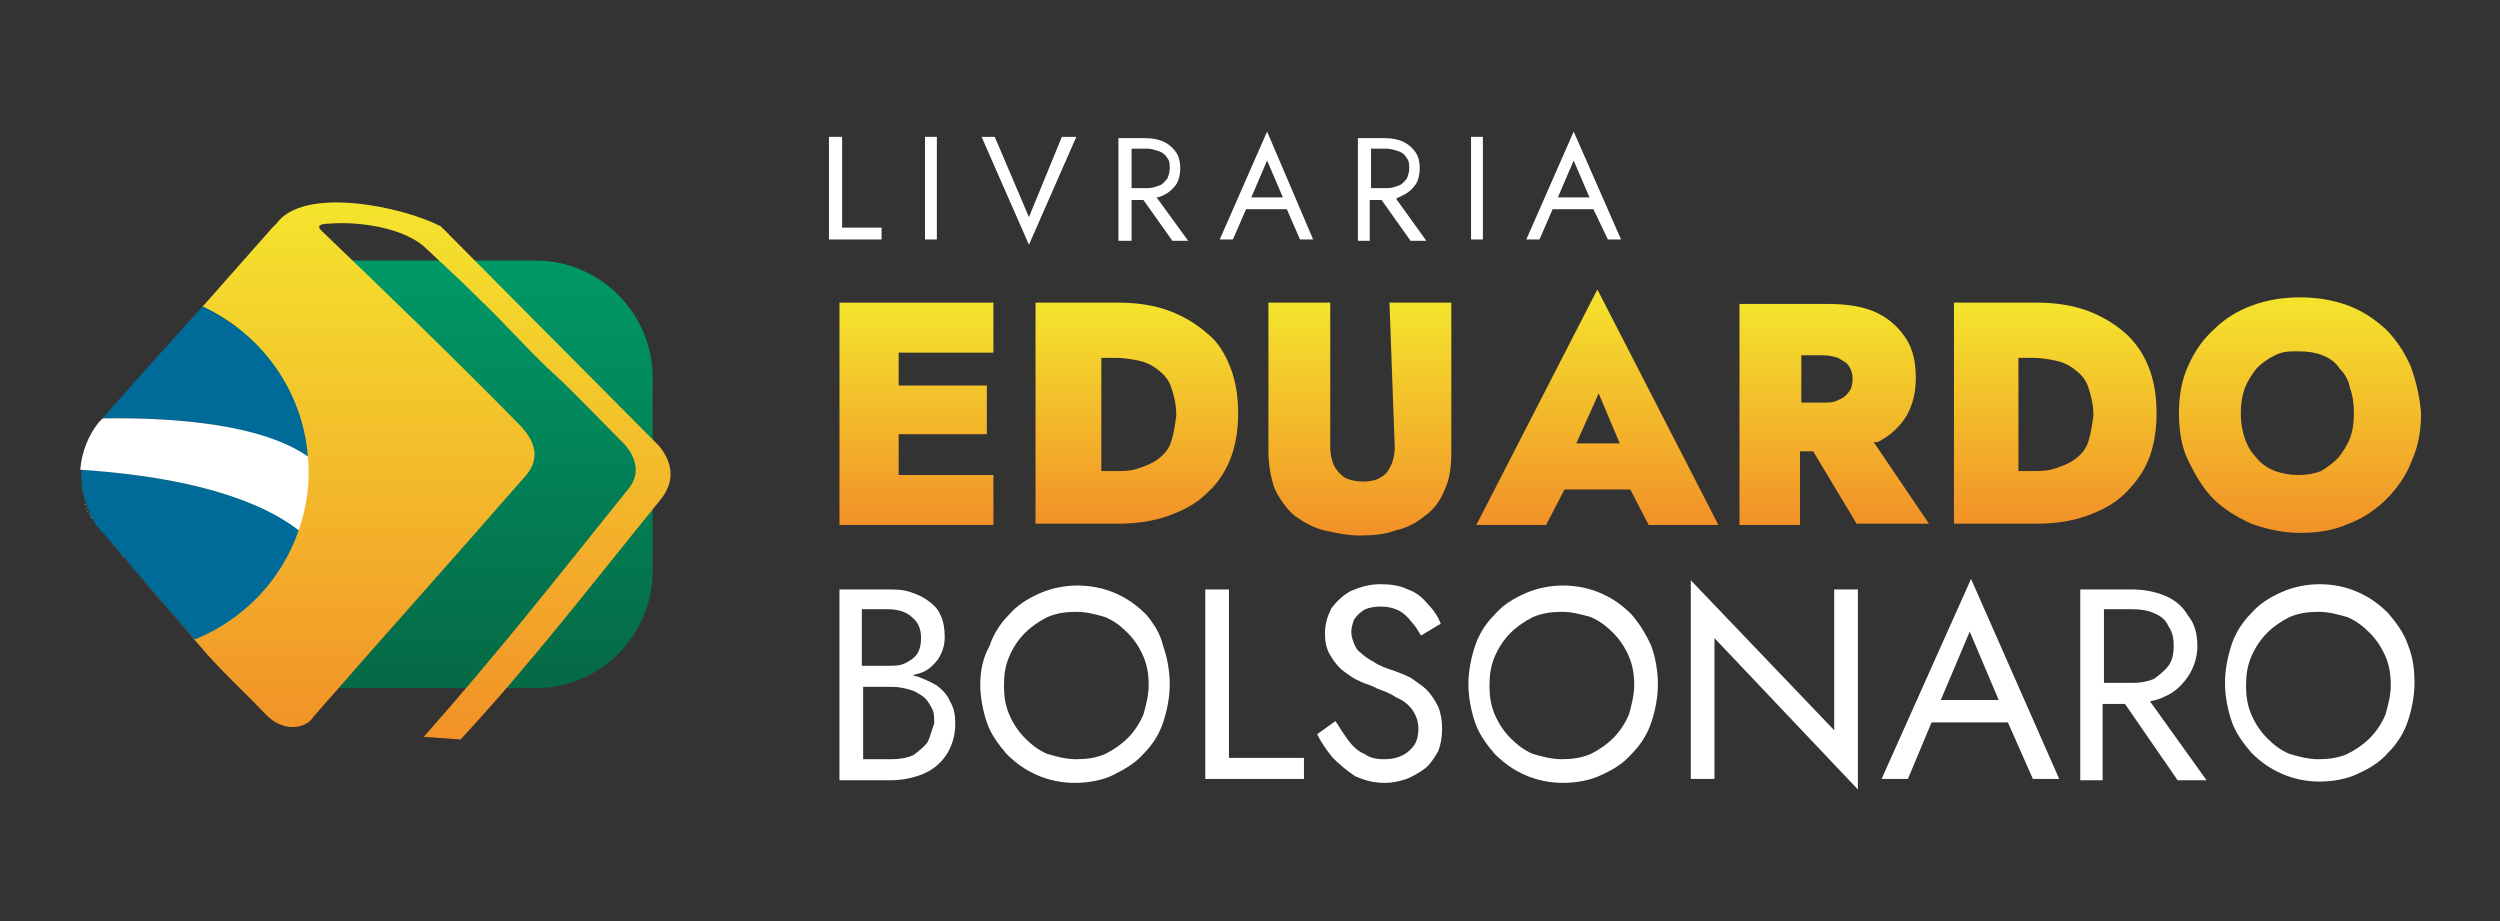 <?xml version="1.0" encoding="utf-8"?>
<!-- Generator: Adobe Illustrator 26.5.0, SVG Export Plug-In . SVG Version: 6.00 Build 0)  -->
<svg version="1.1" id="Camada_1" xmlns="http://www.w3.org/2000/svg" xmlns:xlink="http://www.w3.org/1999/xlink" x="0px" y="0px"
	 viewBox="0 0 190 70" style="enable-background:new 0 0 190 70;" xml:space="preserve">
<rect x="0" y="0" width="190" height="70" fill="#333333" stroke="none"/>
<style type="text/css">
	.st0{fill:url(#SVGID_1_);}
	.st1{fill:url(#SVGID_00000041261716238736166730000004998728117447143310_);}
	.st2{fill:url(#SVGID_00000150068887158817125170000014968712208962586289_);}
	.st3{fill:url(#SVGID_00000091735616387948679130000004802608018838409914_);}
	.st4{fill:url(#SVGID_00000141435184087481726550000007094010549524516248_);}
	.st5{fill:url(#SVGID_00000095313813352489583560000007512184954554334612_);}
	.st6{fill:url(#SVGID_00000143583618297787344540000010034478387216087479_);}
	.st7{fill:none;}
	.st8{fill:#FFFFFF;}
	.st9{fill:url(#SVGID_00000131349155429095631760000001100365075175229318_);}
	.st10{fill:url(#SVGID_00000130613209405745043630000008763814690782963098_);}
	.st11{fill:url(#SVGID_00000140729367134927160620000018353134245381160882_);}
	.st12{fill:url(#SVGID_00000169555574560647378950000010912795375790836353_);}
	.st13{fill:url(#SVGID_00000142142278443609831350000008016861762487595434_);}
	.st14{fill:url(#SVGID_00000131327578905645729310000015539310935679649973_);}
	.st15{fill:url(#SVGID_00000037678425591836589590000006443146548517087397_);}
	.st16{fill:url(#SVGID_00000065771219605670419330000011220543542715586951_);}
	.st17{fill:url(#SVGID_00000057867257811321874170000014188624340249093815_);}
	.st18{fill:url(#SVGID_00000145040720303414294850000012429831068667140262_);}
	.st19{fill:url(#SVGID_00000029727799149634357220000007597821628811483016_);}
	.st20{fill:url(#SVGID_00000135658847602602070750000007513078665213183152_);}
	.st21{fill:url(#SVGID_00000071546801539067230700000015131192821342466441_);}
	.st22{fill:url(#SVGID_00000101061424106017830910000012033546919498684039_);}
	.st23{fill:url(#SVGID_00000041277706591125235100000004659778246980797844_);}
	.st24{fill:url(#SVGID_00000021109928122758041750000007446127269593134499_);}
	.st25{fill:url(#SVGID_00000026121455868122456250000010416036180294376837_);}
	.st26{fill:#006B99;}
</style>
<g>
	<g>
		<g>
			
				<linearGradient id="SVGID_1_" gradientUnits="userSpaceOnUse" x1="69.689" y1="32.125" x2="69.689" y2="48.927" gradientTransform="matrix(1 0 0 -1 0 72)">
				<stop  offset="0" style="stop-color:#F29128"/>
				<stop  offset="1" style="stop-color:#F4E42D"/>
			</linearGradient>
			<polygon class="st0" points="67.1,23 63.8,23 63.8,39.9 67.1,39.9 68.3,39.9 75.5,39.9 75.5,36.1 68.3,36.1 68.3,33 75,33 
				75,29.3 68.3,29.3 68.3,26.8 75.5,26.8 75.5,23 68.3,23 			"/>
			
				<linearGradient id="SVGID_00000004545722713348937890000007695429379814989443_" gradientUnits="userSpaceOnUse" x1="86.442" y1="32.125" x2="86.442" y2="48.927" gradientTransform="matrix(1 0 0 -1 0 72)">
				<stop  offset="0" style="stop-color:#F29128"/>
				<stop  offset="1" style="stop-color:#F4E42D"/>
			</linearGradient>
			<path style="fill:url(#SVGID_00000004545722713348937890000007695429379814989443_);" d="M91.7,25.3c-0.8-0.7-1.8-1.3-2.9-1.7
				C87.7,23.2,86.4,23,85,23l-1.4,0h-1.7l-3.2,0l0,16.8l3.2,0h1.7H85c1.4,0,2.7-0.2,3.8-0.6c1.1-0.4,2.1-0.9,2.9-1.7
				c0.8-0.7,1.4-1.6,1.8-2.6s0.6-2.2,0.6-3.5c0-1.3-0.2-2.5-0.6-3.5C93.1,26.9,92.6,26,91.7,25.3z M89,33.6c-0.2,0.6-0.6,1-1,1.3
				s-0.9,0.5-1.5,0.7s-1.1,0.2-1.6,0.2h-1.2v-8.6l1.2,0c0.5,0,1.1,0.1,1.6,0.2c0.5,0.1,1,0.3,1.5,0.7c0.4,0.3,0.8,0.7,1,1.3
				c0.2,0.6,0.4,1.3,0.4,2.2C89.3,32.3,89.2,33,89,33.6z"/>
			
				<linearGradient id="SVGID_00000016769240114348115980000009314873023787963011_" gradientUnits="userSpaceOnUse" x1="103.64" y1="31.295" x2="103.64" y2="48.938" gradientTransform="matrix(1 0 0 -1 0 72)">
				<stop  offset="0" style="stop-color:#F29128"/>
				<stop  offset="1" style="stop-color:#F4E42D"/>
			</linearGradient>
			<path style="fill:url(#SVGID_00000016769240114348115980000009314873023787963011_);" d="M106,34c0,0.5-0.1,1-0.3,1.4
				c-0.2,0.4-0.4,0.7-0.8,0.9c-0.3,0.2-0.8,0.3-1.3,0.3s-1-0.1-1.4-0.3c-0.3-0.2-0.6-0.5-0.8-0.9c-0.2-0.4-0.3-0.9-0.3-1.4V23
				l-4.7,0v11.3c0,1.1,0.2,2.1,0.5,2.9c0.4,0.8,0.9,1.5,1.5,2c0.7,0.5,1.4,0.9,2.2,1.1c0.9,0.2,1.8,0.4,2.8,0.4c1,0,1.9-0.1,2.7-0.4
				c0.9-0.2,1.6-0.6,2.2-1.1c0.7-0.5,1.2-1.2,1.5-2c0.4-0.8,0.5-1.8,0.5-2.9V23l-4.7,0L106,34L106,34z"/>
			
				<linearGradient id="SVGID_00000107583155164281908840000010878184951731472038_" gradientUnits="userSpaceOnUse" x1="121.399" y1="32.125" x2="121.399" y2="50.039" gradientTransform="matrix(1 0 0 -1 0 72)">
				<stop  offset="0" style="stop-color:#F29128"/>
				<stop  offset="1" style="stop-color:#F4E42D"/>
			</linearGradient>
			<path style="fill:url(#SVGID_00000107583155164281908840000010878184951731472038_);" d="M112.2,39.9l5.3,0l1.4-2.7h5l1.4,2.7
				l5.3,0L121.4,22L112.2,39.9z M123.1,33.7h-3.3l1.7-3.8L123.1,33.7z"/>
			
				<linearGradient id="SVGID_00000164507496762175549150000005175045255871482259_" gradientUnits="userSpaceOnUse" x1="139.448" y1="32.125" x2="139.448" y2="48.927" gradientTransform="matrix(1 0 0 -1 0 72)">
				<stop  offset="0" style="stop-color:#F29128"/>
				<stop  offset="1" style="stop-color:#F4E42D"/>
			</linearGradient>
			<path style="fill:url(#SVGID_00000164507496762175549150000005175045255871482259_);" d="M142.7,33.6c1-0.5,1.7-1.2,2.2-2
				c0.5-0.9,0.7-1.8,0.7-2.9c0-1.1-0.2-2.1-0.7-2.9s-1.2-1.5-2.2-2c-1-0.5-2.3-0.7-3.8-0.7h-2h-1.7l-3,0v16.8h4.6v-5.6h1l3.3,5.5
				l5.5,0l-4.2-6.2C142.5,33.6,142.6,33.6,142.7,33.6z M138.5,27c0.5,0,0.9,0.1,1.2,0.2c0.3,0.2,0.6,0.3,0.8,0.6
				c0.2,0.3,0.3,0.6,0.3,1c0,0.4-0.1,0.8-0.3,1c-0.2,0.3-0.5,0.5-0.8,0.6c-0.3,0.2-0.8,0.2-1.2,0.2h-1.6V27
				C136.9,27,138.5,27,138.5,27z"/>
			
				<linearGradient id="SVGID_00000032607469624325847690000001097348020611525509_" gradientUnits="userSpaceOnUse" x1="156.163" y1="32.125" x2="156.163" y2="48.927" gradientTransform="matrix(1 0 0 -1 0 72)">
				<stop  offset="0" style="stop-color:#F29128"/>
				<stop  offset="1" style="stop-color:#F4E42D"/>
			</linearGradient>
			<path style="fill:url(#SVGID_00000032607469624325847690000001097348020611525509_);" d="M161.5,25.3c-0.8-0.7-1.8-1.3-2.9-1.7
				s-2.4-0.6-3.8-0.6h-1.4h-1.7l-3.2,0v16.8l3.2,0h1.7h1.4c1.4,0,2.7-0.2,3.8-0.6c1.1-0.4,2.1-0.9,2.9-1.7s1.4-1.6,1.8-2.6
				c0.4-1,0.6-2.2,0.6-3.5c0-1.3-0.2-2.5-0.6-3.5C162.9,26.9,162.3,26,161.5,25.3z M158.7,33.6c-0.2,0.6-0.6,1-1,1.3
				c-0.4,0.3-0.9,0.5-1.5,0.7s-1.1,0.2-1.6,0.2h-1.2v-8.6h1.2c0.5,0,1.1,0.1,1.6,0.2c0.5,0.1,1,0.3,1.5,0.7c0.4,0.3,0.8,0.7,1,1.3
				c0.2,0.6,0.4,1.3,0.4,2.2C159,32.3,158.9,33,158.7,33.6z"/>
			
				<linearGradient id="SVGID_00000095317452447338521840000001099300075433756826_" gradientUnits="userSpaceOnUse" x1="174.657" y1="31.506" x2="174.657" y2="49.364" gradientTransform="matrix(1 0 0 -1 0 72)">
				<stop  offset="0" style="stop-color:#F29128"/>
				<stop  offset="1" style="stop-color:#F4E42D"/>
			</linearGradient>
			<path style="fill:url(#SVGID_00000095317452447338521840000001099300075433756826_);" d="M183.2,27.8c-0.5-1.1-1.1-2-1.9-2.8
				c-0.9-0.8-1.8-1.4-2.9-1.8c-1.1-0.4-2.3-0.6-3.6-0.6c-1.3,0-2.5,0.2-3.6,0.6c-1.1,0.4-2.1,1-2.9,1.8c-0.9,0.8-1.5,1.7-2,2.8
				c-0.5,1.1-0.7,2.3-0.7,3.6c0,1.3,0.2,2.6,0.7,3.6s1.1,2.1,1.9,2.9c0.8,0.8,1.8,1.4,2.9,1.9c1.1,0.4,2.4,0.7,3.7,0.7
				c1.4,0,2.6-0.2,3.7-0.7c1.1-0.4,2.1-1.1,2.9-1.9c0.8-0.8,1.5-1.8,1.9-2.9c0.5-1.1,0.7-2.3,0.7-3.6
				C183.9,30.1,183.6,28.9,183.2,27.8z M178.6,33.3c-0.2,0.5-0.5,1-0.9,1.5c-0.4,0.4-0.8,0.7-1.3,1c-0.5,0.2-1.1,0.3-1.7,0.3
				c-0.7,0-1.2-0.1-1.8-0.3c-0.5-0.2-1-0.5-1.4-1c-0.4-0.4-0.7-0.9-0.9-1.5c-0.2-0.6-0.3-1.2-0.3-1.9c0-0.7,0.1-1.3,0.3-1.9
				c0.2-0.5,0.5-1,0.9-1.5c0.4-0.4,0.8-0.7,1.4-1s1.1-0.3,1.8-0.3c0.7,0,1.3,0.1,1.8,0.3c0.5,0.2,1,0.5,1.3,1
				c0.4,0.4,0.7,0.9,0.8,1.5c0.2,0.5,0.3,1.2,0.3,1.9C178.9,32.1,178.8,32.8,178.6,33.3z"/>
		</g>
		<g>
			<path class="st7" d="M67.5,50.6c0.5,0,0.9-0.1,1.3-0.2c0.4-0.2,0.7-0.4,0.9-0.7c0.2-0.3,0.3-0.7,0.3-1.2c0-0.7-0.2-1.2-0.7-1.6
				c-0.5-0.4-1.1-0.6-1.8-0.6l-2,0v4.3H67.5z"/>
			<path class="st7" d="M70,52.8c-0.3-0.2-0.6-0.4-1-0.5c-0.4-0.1-0.8-0.2-1.3-0.2h-2.2v5.6h2.2c0.6,0,1.2-0.1,1.6-0.3
				c0.5-0.2,0.9-0.5,1.1-1s0.4-0.9,0.4-1.5c0-0.4-0.1-0.9-0.2-1.2C70.5,53.4,70.3,53.1,70,52.8z"/>
			<polygon class="st7" points="151.9,53.2 149.7,48 147.5,53.2 			"/>
			<path class="st7" d="M85.7,47.9c-0.5-0.5-1.1-0.9-1.7-1.2c-0.7-0.3-1.4-0.4-2.2-0.4s-1.5,0.2-2.2,0.4c-0.7,0.3-1.2,0.7-1.7,1.2
				S77,49,76.7,49.7c-0.3,0.7-0.4,1.4-0.4,2.2s0.1,1.5,0.4,2.2s0.7,1.3,1.2,1.8s1.1,0.9,1.7,1.2c0.7,0.3,1.4,0.4,2.2,0.4
				s1.5-0.2,2.2-0.4c0.7-0.3,1.2-0.7,1.7-1.2s0.9-1.1,1.2-1.8s0.4-1.4,0.4-2.2c0-0.8-0.1-1.5-0.4-2.2S86.2,48.4,85.7,47.9z"/>
			<path class="st7" d="M180.2,47.9c-0.5-0.5-1.1-0.9-1.7-1.2c-0.7-0.3-1.4-0.4-2.2-0.4c-0.8,0-1.5,0.2-2.2,0.4
				c-0.7,0.3-1.2,0.7-1.7,1.2c-0.5,0.5-0.9,1.1-1.2,1.8c-0.3,0.7-0.4,1.4-0.4,2.2s0.1,1.5,0.4,2.2s0.7,1.3,1.2,1.8
				c0.5,0.5,1.1,0.9,1.7,1.2c0.7,0.3,1.4,0.4,2.2,0.4s1.5-0.2,2.2-0.4c0.7-0.3,1.2-0.7,1.7-1.2c0.5-0.5,0.9-1.1,1.2-1.8
				s0.4-1.4,0.4-2.2s-0.1-1.5-0.4-2.2C181,49,180.7,48.4,180.2,47.9z"/>
			<path class="st7" d="M163.7,51.6c0.5-0.2,0.9-0.5,1.1-1c0.3-0.4,0.4-0.9,0.4-1.5s-0.1-1.1-0.4-1.5c-0.3-0.4-0.7-0.7-1.1-1
				c-0.5-0.2-1-0.3-1.6-0.3h-2.2v5.6l2.2,0C162.7,51.9,163.2,51.8,163.7,51.6z"/>
			<path class="st7" d="M122.7,47.9c-0.5-0.5-1.1-0.9-1.7-1.2c-0.7-0.3-1.4-0.4-2.2-0.4s-1.5,0.2-2.2,0.4c-0.7,0.3-1.2,0.7-1.7,1.2
				c-0.5,0.5-0.9,1.1-1.2,1.8c-0.3,0.7-0.4,1.4-0.4,2.2s0.1,1.5,0.4,2.2c0.3,0.7,0.7,1.3,1.2,1.8c0.5,0.5,1.1,0.9,1.7,1.2
				c0.7,0.3,1.4,0.4,2.2,0.4c0.8,0,1.5-0.2,2.2-0.4c0.7-0.3,1.2-0.7,1.7-1.2c0.5-0.5,0.9-1.1,1.2-1.8c0.3-0.7,0.4-1.4,0.4-2.2
				s-0.1-1.5-0.4-2.2C123.5,49,123.1,48.4,122.7,47.9z"/>
			<path class="st8" d="M71.2,52.1c-0.5-0.3-1-0.5-1.5-0.7c-0.1,0-0.2,0-0.3-0.1c0.1,0,0.3-0.1,0.4-0.1c0.7-0.2,1.1-0.6,1.5-1.1
				c0.3-0.5,0.5-1,0.5-1.7c0-0.6-0.1-1.2-0.3-1.6c-0.2-0.5-0.5-0.8-0.9-1.1s-0.8-0.5-1.4-0.7s-1.1-0.2-1.7-0.2l-3.7,0l0,14.5h3.9
				c0.9,0,1.8-0.2,2.5-0.5c0.7-0.3,1.3-0.8,1.7-1.4c0.4-0.6,0.7-1.4,0.7-2.4c0-0.7-0.1-1.2-0.4-1.7C72,52.8,71.6,52.4,71.2,52.1z
				 M67.5,46.3c0.7,0,1.4,0.2,1.8,0.6c0.5,0.4,0.7,0.9,0.7,1.6c0,0.5-0.1,0.9-0.3,1.2s-0.5,0.5-0.9,0.7c-0.4,0.2-0.8,0.2-1.3,0.2h-2
				v-4.3H67.5z M70.5,56.4c-0.3,0.4-0.7,0.7-1.1,1c-0.5,0.2-1,0.3-1.6,0.3h-2.2v-5.5h2.2c0.5,0,0.9,0.1,1.3,0.2s0.7,0.3,1,0.5
				c0.3,0.2,0.5,0.5,0.7,0.9c0.2,0.3,0.2,0.7,0.2,1.2C70.8,55.5,70.7,56,70.5,56.4z"/>
			<path class="st8" d="M87.1,46.7c-0.7-0.7-1.4-1.2-2.3-1.6s-1.9-0.6-2.9-0.6c-1,0-2,0.2-2.9,0.6s-1.7,0.9-2.3,1.6
				c-0.7,0.7-1.2,1.5-1.5,2.4C74.7,50,74.5,51,74.5,52c0,1,0.2,2,0.5,2.9c0.3,0.9,0.9,1.7,1.5,2.4c0.7,0.7,1.4,1.2,2.3,1.6
				s1.9,0.6,2.9,0.6s2.1-0.2,2.9-0.6s1.7-0.9,2.3-1.6c0.7-0.7,1.2-1.5,1.5-2.4s0.5-1.9,0.5-2.9c0-1-0.2-2.1-0.5-2.9
				C88.2,48.2,87.7,47.4,87.1,46.7z M86.9,54.3c-0.3,0.7-0.7,1.3-1.2,1.8S84.6,57,84,57.3c-0.7,0.3-1.4,0.4-2.2,0.4
				s-1.5-0.2-2.2-0.4c-0.7-0.3-1.2-0.7-1.7-1.2S77,55,76.7,54.3s-0.4-1.4-0.4-2.2c0-0.8,0.1-1.5,0.4-2.2s0.7-1.3,1.2-1.8
				c0.5-0.5,1.1-0.9,1.7-1.2c0.7-0.3,1.4-0.4,2.2-0.4s1.5,0.2,2.2,0.4c0.7,0.3,1.2,0.7,1.7,1.2c0.5,0.5,0.9,1.1,1.2,1.8
				c0.3,0.7,0.4,1.4,0.4,2.2C87.3,52.8,87.1,53.6,86.9,54.3z"/>
			<polygon class="st8" points="93.4,44.8 91.6,44.8 91.6,59.2 99.1,59.2 99.1,57.6 93.4,57.6 			"/>
			<path class="st8" d="M108.4,52.4c-0.3-0.3-0.8-0.6-1.2-0.9c-0.4-0.2-0.9-0.4-1.2-0.5c-0.6-0.2-1.2-0.4-1.6-0.7
				c-0.4-0.2-0.8-0.5-1-0.7c-0.3-0.2-0.4-0.5-0.5-0.7c-0.1-0.3-0.2-0.5-0.2-0.9c0-0.3,0.1-0.6,0.2-0.9c0.2-0.3,0.4-0.5,0.7-0.7
				c0.3-0.2,0.8-0.3,1.3-0.3c0.6,0,1,0.1,1.4,0.3c0.4,0.2,0.7,0.5,1,0.9c0.3,0.3,0.5,0.7,0.7,1l1.5-0.9c-0.2-0.5-0.5-1-1-1.5
				c-0.4-0.5-0.9-0.9-1.5-1.1c-0.6-0.3-1.3-0.4-2.1-0.4c-0.8,0-1.5,0.2-2.2,0.5c-0.6,0.3-1.1,0.8-1.5,1.3c-0.3,0.6-0.5,1.2-0.5,1.9
				c0,0.7,0.1,1.2,0.4,1.7c0.3,0.5,0.6,0.9,1,1.2s0.8,0.6,1.3,0.8c0.4,0.2,0.9,0.3,1.2,0.5c0.5,0.2,1.1,0.4,1.5,0.7
				c0.5,0.2,0.9,0.5,1.2,0.9c0.3,0.4,0.5,0.9,0.5,1.5c0,0.4-0.1,0.9-0.3,1.2c-0.2,0.3-0.5,0.6-0.9,0.8s-0.8,0.3-1.4,0.3
				c-0.6,0-1.1-0.1-1.5-0.4c-0.5-0.2-0.9-0.6-1.2-1c-0.3-0.4-0.7-1-1-1.5l-1.4,1c0.3,0.6,0.7,1.2,1.2,1.8c0.5,0.5,1.1,1,1.7,1.4
				c0.7,0.3,1.4,0.5,2.2,0.5c0.6,0,1.1-0.1,1.7-0.3c0.5-0.2,1-0.5,1.4-0.8c0.4-0.3,0.7-0.8,1-1.3c0.2-0.5,0.3-1.1,0.3-1.7
				c0-0.7-0.1-1.2-0.3-1.7C109,53.1,108.7,52.7,108.4,52.4z"/>
			<path class="st8" d="M124,46.7c-0.7-0.7-1.4-1.2-2.3-1.6c-0.9-0.4-1.9-0.6-2.9-0.6c-1,0-2,0.2-2.9,0.6c-0.9,0.4-1.7,0.9-2.3,1.6
				c-0.7,0.7-1.2,1.5-1.5,2.4c-0.3,0.9-0.5,1.9-0.5,2.9c0,1,0.2,2,0.5,2.9c0.3,0.9,0.9,1.7,1.5,2.4c0.7,0.7,1.4,1.2,2.3,1.6
				s1.9,0.6,2.9,0.6s2.1-0.2,2.9-0.6c0.9-0.4,1.7-0.9,2.3-1.6c0.7-0.7,1.2-1.5,1.5-2.4c0.3-0.9,0.5-1.9,0.5-2.9c0-1-0.2-2.1-0.5-2.9
				C125.1,48.2,124.6,47.4,124,46.7z M123.8,54.3c-0.3,0.7-0.7,1.3-1.2,1.8s-1.1,0.9-1.7,1.2c-0.7,0.3-1.4,0.4-2.2,0.4
				s-1.5-0.2-2.2-0.4c-0.7-0.3-1.2-0.7-1.7-1.2s-0.9-1.1-1.2-1.8s-0.4-1.4-0.4-2.2c0-0.8,0.1-1.5,0.4-2.2s0.7-1.3,1.2-1.8
				c0.5-0.5,1.1-0.9,1.7-1.2c0.7-0.3,1.4-0.4,2.2-0.4s1.5,0.2,2.2,0.4c0.7,0.3,1.2,0.7,1.7,1.2c0.5,0.5,0.9,1.1,1.2,1.8
				c0.3,0.7,0.4,1.4,0.4,2.2C124.2,52.8,124,53.6,123.8,54.3z"/>
			<polygon class="st8" points="139.4,55.5 128.5,44.1 128.5,59.2 130.3,59.2 130.3,48.5 141.2,60 141.2,44.8 139.4,44.8 			"/>
			<path class="st8" d="M143,59.2h2l1.8-4.3h5.8l1.9,4.3l2,0l-6.7-15.2L143,59.2z M151.9,53.2l-4.4,0l2.2-5.2L151.9,53.2z"/>
			<path class="st8" d="M164.6,52.9c0.7-0.3,1.3-0.9,1.7-1.5s0.7-1.4,0.7-2.3s-0.2-1.7-0.7-2.3c-0.4-0.7-1-1.2-1.7-1.5
				c-0.7-0.3-1.6-0.5-2.5-0.5l-2.2,0h-0.8h-1v14.5h1.7v-5.8l1.7,0l4,5.8l2.2,0l-4.3-6C163.9,53.2,164.2,53.1,164.6,52.9z
				 M159.9,46.3h2.2c0.6,0,1.2,0.1,1.6,0.3c0.5,0.2,0.9,0.5,1.1,1c0.3,0.4,0.4,0.9,0.4,1.5s-0.1,1.1-0.4,1.5s-0.7,0.7-1.1,1
				c-0.5,0.2-1,0.3-1.6,0.3h-2.2V46.3z"/>
			<path class="st8" d="M183,49c-0.3-0.9-0.9-1.7-1.5-2.4c-0.7-0.7-1.4-1.2-2.3-1.6c-0.9-0.4-1.9-0.6-2.9-0.6c-1,0-2,0.2-2.9,0.6
				c-0.9,0.4-1.7,0.9-2.3,1.6c-0.7,0.7-1.2,1.5-1.5,2.4c-0.3,0.9-0.5,1.9-0.5,2.9s0.2,2,0.5,2.9c0.3,0.9,0.9,1.7,1.5,2.4
				c0.7,0.7,1.4,1.2,2.3,1.6c0.9,0.4,1.9,0.6,2.9,0.6s2.1-0.2,2.9-0.6c0.9-0.4,1.7-0.9,2.3-1.6c0.7-0.7,1.2-1.5,1.5-2.4
				c0.3-0.9,0.5-1.9,0.5-2.9S183.4,50,183,49z M181.3,54.3c-0.3,0.7-0.7,1.3-1.2,1.8s-1.1,0.9-1.7,1.2c-0.7,0.3-1.4,0.4-2.2,0.4
				s-1.5-0.2-2.2-0.4c-0.7-0.3-1.2-0.7-1.7-1.2c-0.5-0.5-0.9-1.1-1.2-1.8s-0.4-1.4-0.4-2.2c0-0.8,0.1-1.5,0.4-2.2s0.7-1.3,1.2-1.8
				c0.5-0.5,1.1-0.9,1.7-1.2c0.7-0.3,1.4-0.4,2.2-0.4s1.5,0.2,2.2,0.4c0.7,0.3,1.2,0.7,1.7,1.2c0.5,0.5,0.9,1.1,1.2,1.8
				s0.4,1.4,0.4,2.2C181.7,52.8,181.5,53.6,181.3,54.3z"/>
		</g>
		<g>
			<path class="st7" d="M106.2,14.1c0.3-0.1,0.5-0.3,0.6-0.5c0.2-0.2,0.2-0.5,0.2-0.8s-0.1-0.6-0.2-0.8c-0.2-0.2-0.3-0.4-0.6-0.5
				c-0.3-0.1-0.5-0.2-0.9-0.2h-1.2v3l1.2,0C105.7,14.3,106,14.2,106.2,14.1z"/>
			<polygon class="st7" points="97.5,15 96.3,12.2 95.2,15 			"/>
			<path class="st7" d="M88,14.1c0.3-0.1,0.5-0.3,0.6-0.5c0.2-0.2,0.2-0.5,0.2-0.8s-0.1-0.6-0.2-0.8c-0.2-0.2-0.3-0.4-0.6-0.5
				c-0.3-0.1-0.5-0.2-0.9-0.2H86v3l1.2,0C87.5,14.3,87.8,14.2,88,14.1z"/>
			<polygon class="st7" points="120.8,15 119.6,12.2 118.4,15 			"/>
			<polygon class="st8" points="64,10.4 63,10.4 63,18.2 67,18.2 67,17.3 64,17.3 			"/>
			<rect x="70.3" y="10.4" class="st8" width="0.9" height="7.8"/>
			<polygon class="st8" points="78.2,16.5 75.6,10.4 74.6,10.4 78.2,18.6 81.8,10.4 80.7,10.4 			"/>
			<path class="st8" d="M88.5,14.8c0.4-0.2,0.7-0.5,0.9-0.8s0.3-0.8,0.3-1.2c0-0.5-0.1-0.9-0.3-1.2c-0.2-0.3-0.5-0.6-0.9-0.8
				s-0.9-0.3-1.4-0.3l-1.2,0h-0.4H85v7.8H86v-3.1h0.9l2.2,3.1l1.2,0L87.9,15C88.1,15,88.3,14.9,88.5,14.8z M86,11.3h1.2
				c0.3,0,0.6,0.1,0.9,0.2s0.5,0.3,0.6,0.5c0.2,0.2,0.2,0.5,0.2,0.8c0,0.3-0.1,0.6-0.2,0.8c-0.2,0.2-0.3,0.4-0.6,0.5
				c-0.3,0.1-0.5,0.2-0.9,0.2H86V11.3z"/>
			<path class="st8" d="M92.7,18.2h1l1-2.3l3.1,0l1,2.3h1L96.3,10L92.7,18.2z M97.5,15l-2.4,0l1.2-2.8L97.5,15z"/>
			<path class="st8" d="M106.7,14.8c0.4-0.2,0.7-0.5,0.9-0.8c0.2-0.3,0.3-0.8,0.3-1.2c0-0.5-0.1-0.9-0.3-1.2
				c-0.2-0.3-0.5-0.6-0.9-0.8s-0.9-0.3-1.4-0.3h-1.2h-0.4l-0.5,0v7.8h0.9v-3.1h0.9l2.2,3.1l1.2,0l-2.3-3.2
				C106.3,15,106.5,14.9,106.7,14.8z M104.2,11.3h1.2c0.3,0,0.6,0.1,0.9,0.2c0.3,0.1,0.5,0.3,0.6,0.5c0.2,0.2,0.2,0.5,0.2,0.8
				c0,0.3-0.1,0.6-0.2,0.8c-0.2,0.2-0.3,0.4-0.6,0.5c-0.3,0.1-0.5,0.2-0.9,0.2h-1.2V11.3z"/>
			<rect x="111.8" y="10.4" class="st8" width="0.9" height="7.8"/>
			<path class="st8" d="M122.2,18.2h1l-3.6-8.2l-3.6,8.2h1l1-2.3l3.1,0L122.2,18.2z M120.8,15l-2.4,0l1.2-2.8L120.8,15z"/>
		</g>
	</g>
	
		<linearGradient id="SVGID_00000048495946507982038000000002042132744415420562_" gradientUnits="userSpaceOnUse" x1="-1061.89" y1="984.005" x2="-1094.39" y2="984.005" gradientTransform="matrix(8.715636e-07 -1 -1 1.023389e-06 1017.325 -1042.058)">
		<stop  offset="0" style="stop-color:#009867"/>
		<stop  offset="1" style="stop-color:#056945"/>
	</linearGradient>
	<path style="fill:url(#SVGID_00000048495946507982038000000002042132744415420562_);" d="M49.6,43.4V28.7c0-4.9-4-8.9-8.9-8.9
		l-14.7,0c-4.9,0-8.9,4-8.9,8.9l0,14.7c0,4.9,4,8.9,8.9,8.9l14.7,0C45.6,52.3,49.6,48.3,49.6,43.4z"/>
	<g>
		
			<linearGradient id="SVGID_00000154408131477807851160000002456799586278085783_" gradientUnits="userSpaceOnUse" x1="9.718" y1="15.741" x2="9.718" y2="56.607" gradientTransform="matrix(1 0 0 -1 0 72)">
			<stop  offset="0" style="stop-color:#F29128"/>
			<stop  offset="1" style="stop-color:#F4E42D"/>
		</linearGradient>
		<path style="fill:url(#SVGID_00000154408131477807851160000002456799586278085783_);" d="M9.8,42.8c0,0-0.1-0.1-0.2-0.2
			C9.7,42.7,9.8,42.8,9.8,42.8z"/>
		
			<linearGradient id="SVGID_00000169528260937737081350000015002222051270684322_" gradientUnits="userSpaceOnUse" x1="7.087" y1="15.741" x2="7.087" y2="56.607" gradientTransform="matrix(1 0 0 -1 0 72)">
			<stop  offset="0" style="stop-color:#F29128"/>
			<stop  offset="1" style="stop-color:#F4E42D"/>
		</linearGradient>
		<path style="fill:url(#SVGID_00000169528260937737081350000015002222051270684322_);" d="M7.1,39.7c0,0,0-0.1-0.1-0.1
			C7.1,39.6,7.1,39.7,7.1,39.7z"/>
		
			<linearGradient id="SVGID_00000150074919320048218350000013777991589388769163_" gradientUnits="userSpaceOnUse" x1="6.584" y1="15.741" x2="6.584" y2="56.607" gradientTransform="matrix(1 0 0 -1 0 72)">
			<stop  offset="0" style="stop-color:#F29128"/>
			<stop  offset="1" style="stop-color:#F4E42D"/>
		</linearGradient>
		<path style="fill:url(#SVGID_00000150074919320048218350000013777991589388769163_);" d="M6.6,38.8c0-0.1-0.1-0.2-0.1-0.2
			C6.6,38.6,6.6,38.7,6.6,38.8z"/>
		
			<linearGradient id="SVGID_00000137833262992291289800000006928638945885992101_" gradientUnits="userSpaceOnUse" x1="6.7" y1="15.741" x2="6.7" y2="56.607" gradientTransform="matrix(1 0 0 -1 0 72)">
			<stop  offset="0" style="stop-color:#F29128"/>
			<stop  offset="1" style="stop-color:#F4E42D"/>
		</linearGradient>
		<path style="fill:url(#SVGID_00000137833262992291289800000006928638945885992101_);" d="M6.7,39c0-0.1-0.1-0.1-0.1-0.2
			C6.7,38.9,6.7,38.9,6.7,39z"/>
		
			<linearGradient id="SVGID_00000116199477963475529350000008848518412079036816_" gradientUnits="userSpaceOnUse" x1="6.816" y1="15.741" x2="6.816" y2="56.607" gradientTransform="matrix(1 0 0 -1 0 72)">
			<stop  offset="0" style="stop-color:#F29128"/>
			<stop  offset="1" style="stop-color:#F4E42D"/>
		</linearGradient>
		<path style="fill:url(#SVGID_00000116199477963475529350000008848518412079036816_);" d="M6.9,39.2c0,0,0-0.1-0.1-0.2
			C6.8,39.1,6.9,39.2,6.9,39.2z"/>
		
			<linearGradient id="SVGID_00000057842797975890525540000015413857454269997984_" gradientUnits="userSpaceOnUse" x1="9.563" y1="15.741" x2="9.563" y2="56.607" gradientTransform="matrix(1 0 0 -1 0 72)">
			<stop  offset="0" style="stop-color:#F29128"/>
			<stop  offset="1" style="stop-color:#F4E42D"/>
		</linearGradient>
		<path style="fill:url(#SVGID_00000057842797975890525540000015413857454269997984_);" d="M9.6,42.6c0,0-0.1-0.1-0.2-0.2
			C9.5,42.5,9.6,42.6,9.6,42.6z"/>
		
			<linearGradient id="SVGID_00000073706476610929833210000011239619628649844615_" gradientUnits="userSpaceOnUse" x1="6.506" y1="15.741" x2="6.506" y2="56.607" gradientTransform="matrix(1 0 0 -1 0 72)">
			<stop  offset="0" style="stop-color:#F29128"/>
			<stop  offset="1" style="stop-color:#F4E42D"/>
		</linearGradient>
		<path style="fill:url(#SVGID_00000073706476610929833210000011239619628649844615_);" d="M6.5,38.5c0-0.1-0.1-0.2-0.1-0.2
			C6.5,38.3,6.5,38.4,6.5,38.5z"/>
		
			<linearGradient id="SVGID_00000044161999312036886970000002421509387279345306_" gradientUnits="userSpaceOnUse" x1="30.379" y1="15.759" x2="30.379" y2="56.612" gradientTransform="matrix(1 0 0 -1 0 72)">
			<stop  offset="0" style="stop-color:#F29128"/>
			<stop  offset="1" style="stop-color:#F4E42D"/>
		</linearGradient>
		<path style="fill:url(#SVGID_00000044161999312036886970000002421509387279345306_);" d="M50.1,33.9L33.5,17.2
			c-2.9-1.5-10.4-3.1-12.5-0.2c-0.1,0.1-0.2,0.2-0.3,0.3l-3.8,4.3l0,0l0,0l-1.5,1.7C26.3,28.4,26,44,14.7,48.5
			c-2.4-2.7-3.6-4.1-5-5.7c1.4,1.6,2.9,3.3,5.5,6.3l0,0c1.5,1.8,3.3,3.4,4.9,5.1c0.3,0.3,0.7,0.7,1.3,0.9c0.7,0.3,1.9,0.2,2.4-0.6
			c5.4-6.2,10.8-12.2,16.2-18.4c1-1.2,0.8-2.5-0.6-3.9c-4.9-5-9.9-9.8-15-14.7C24,17.1,24.5,17,25,17c2.2-0.2,5.8,0.3,7.4,1.9
			c1.7,1.6,2.4,2.2,4.1,3.9c1.9,1.8,3.9,4.1,5.8,5.8c1.5,1.4,3.4,3.4,4.8,4.8c1.3,1.2,1.6,2.6,0.7,3.7C42.5,43.7,37.8,49.7,32.2,56
			l2.8,0.2c5.3-5.7,10.3-12.2,15.1-18.1C51.2,36.8,51.3,35.4,50.1,33.9z"/>
		
			<linearGradient id="SVGID_00000000184959056006608180000000271132737082981513_" gradientUnits="userSpaceOnUse" x1="6.301" y1="15.741" x2="6.301" y2="56.607" gradientTransform="matrix(1 0 0 -1 0 72)">
			<stop  offset="0" style="stop-color:#F29128"/>
			<stop  offset="1" style="stop-color:#F4E42D"/>
		</linearGradient>
		<path style="fill:url(#SVGID_00000000184959056006608180000000271132737082981513_);" d="M6.2,35.8L6.2,35.8
			c-0.1,0.9,0,1.7,0.3,2.5C6.2,37.5,6.1,36.6,6.2,35.8z"/>
		
			<linearGradient id="SVGID_00000005234276491643076860000002118014170141843898_" gradientUnits="userSpaceOnUse" x1="8.634" y1="15.741" x2="8.634" y2="56.607" gradientTransform="matrix(1 0 0 -1 0 72)">
			<stop  offset="0" style="stop-color:#F29128"/>
			<stop  offset="1" style="stop-color:#F4E42D"/>
		</linearGradient>
		<path style="fill:url(#SVGID_00000005234276491643076860000002118014170141843898_);" d="M8.7,41.5c0,0,0-0.1-0.1-0.1
			C8.6,41.5,8.7,41.5,8.7,41.5z"/>
		
			<linearGradient id="SVGID_00000100370943731337833210000016938538939235565477_" gradientUnits="userSpaceOnUse" x1="7.803" y1="15.741" x2="7.803" y2="56.607" gradientTransform="matrix(1 0 0 -1 0 72)">
			<stop  offset="0" style="stop-color:#F29128"/>
			<stop  offset="1" style="stop-color:#F4E42D"/>
		</linearGradient>
		<path style="fill:url(#SVGID_00000100370943731337833210000016938538939235565477_);" d="M8.1,31.5l-0.6,0.7
			C7.7,32,7.9,31.7,8.1,31.5z"/>
		
			<linearGradient id="SVGID_00000113333670268449705820000014987685805182575794_" gradientUnits="userSpaceOnUse" x1="6.971" y1="15.741" x2="6.971" y2="56.607" gradientTransform="matrix(1 0 0 -1 0 72)">
			<stop  offset="0" style="stop-color:#F29128"/>
			<stop  offset="1" style="stop-color:#F4E42D"/>
		</linearGradient>
		<path style="fill:url(#SVGID_00000113333670268449705820000014987685805182575794_);" d="M7,39.4c0,0,0-0.1-0.1-0.2
			C6.9,39.4,7,39.4,7,39.4z"/>
		
			<linearGradient id="SVGID_00000087389170284088437610000010180748463274923711_" gradientUnits="userSpaceOnUse" x1="9.389" y1="15.741" x2="9.389" y2="56.607" gradientTransform="matrix(1 0 0 -1 0 72)">
			<stop  offset="0" style="stop-color:#F29128"/>
			<stop  offset="1" style="stop-color:#F4E42D"/>
		</linearGradient>
		<path style="fill:url(#SVGID_00000087389170284088437610000010180748463274923711_);" d="M9.4,42.4c0,0-0.1-0.1-0.1-0.2
			C9.4,42.3,9.4,42.4,9.4,42.4z"/>
		
			<linearGradient id="SVGID_00000057127332696200336140000011048083505507353226_" gradientUnits="userSpaceOnUse" x1="9.002" y1="15.741" x2="9.002" y2="56.607" gradientTransform="matrix(1 0 0 -1 0 72)">
			<stop  offset="0" style="stop-color:#F29128"/>
			<stop  offset="1" style="stop-color:#F4E42D"/>
		</linearGradient>
		<path style="fill:url(#SVGID_00000057127332696200336140000011048083505507353226_);" d="M9.1,42c0,0-0.1-0.1-0.1-0.2
			C9,41.9,9,41.9,9.1,42z"/>
		
			<linearGradient id="SVGID_00000160900315748952008940000002773097471908835258_" gradientUnits="userSpaceOnUse" x1="9.195" y1="15.741" x2="9.195" y2="56.607" gradientTransform="matrix(1 0 0 -1 0 72)">
			<stop  offset="0" style="stop-color:#F29128"/>
			<stop  offset="1" style="stop-color:#F4E42D"/>
		</linearGradient>
		<path style="fill:url(#SVGID_00000160900315748952008940000002773097471908835258_);" d="M9.3,42.2c0,0-0.1-0.1-0.1-0.1
			C9.2,42.1,9.2,42.2,9.3,42.2z"/>
		
			<linearGradient id="SVGID_00000028283142202153691200000014101518160651878792_" gradientUnits="userSpaceOnUse" x1="8.847" y1="15.741" x2="8.847" y2="56.607" gradientTransform="matrix(1 0 0 -1 0 72)">
			<stop  offset="0" style="stop-color:#F29128"/>
			<stop  offset="1" style="stop-color:#F4E42D"/>
		</linearGradient>
		<path style="fill:url(#SVGID_00000028283142202153691200000014101518160651878792_);" d="M8.9,41.8c0,0-0.1-0.1-0.1-0.2
			C8.8,41.7,8.8,41.7,8.9,41.8z"/>
		<path class="st26" d="M22.7,40.3c-3.9-3-10.5-4.2-16.5-4.6c-0.1,1.5,0.3,2.9,1.1,4.2c2.9,3.3,3.9,4.6,7.5,8.7
			C18.5,47.1,21.4,44.1,22.7,40.3z"/>
		<path class="st26" d="M23.4,34.7c-0.4-5.1-3.6-9.3-8-11.4l0,0c-0.5,0.5-7.4,8.2-7.6,8.5C13.5,31.7,20,32.3,23.4,34.7z"/>
		<path class="st8" d="M22.7,40.3c0.6-1.7,0.9-3.7,0.7-5.6c-3.4-2.4-9.9-3-15.6-2.9l-0.3,0.3c-0.8,1-1.3,2.3-1.4,3.6
			C12.2,36.1,18.8,37.3,22.7,40.3z"/>
	</g>
</g>
</svg>

